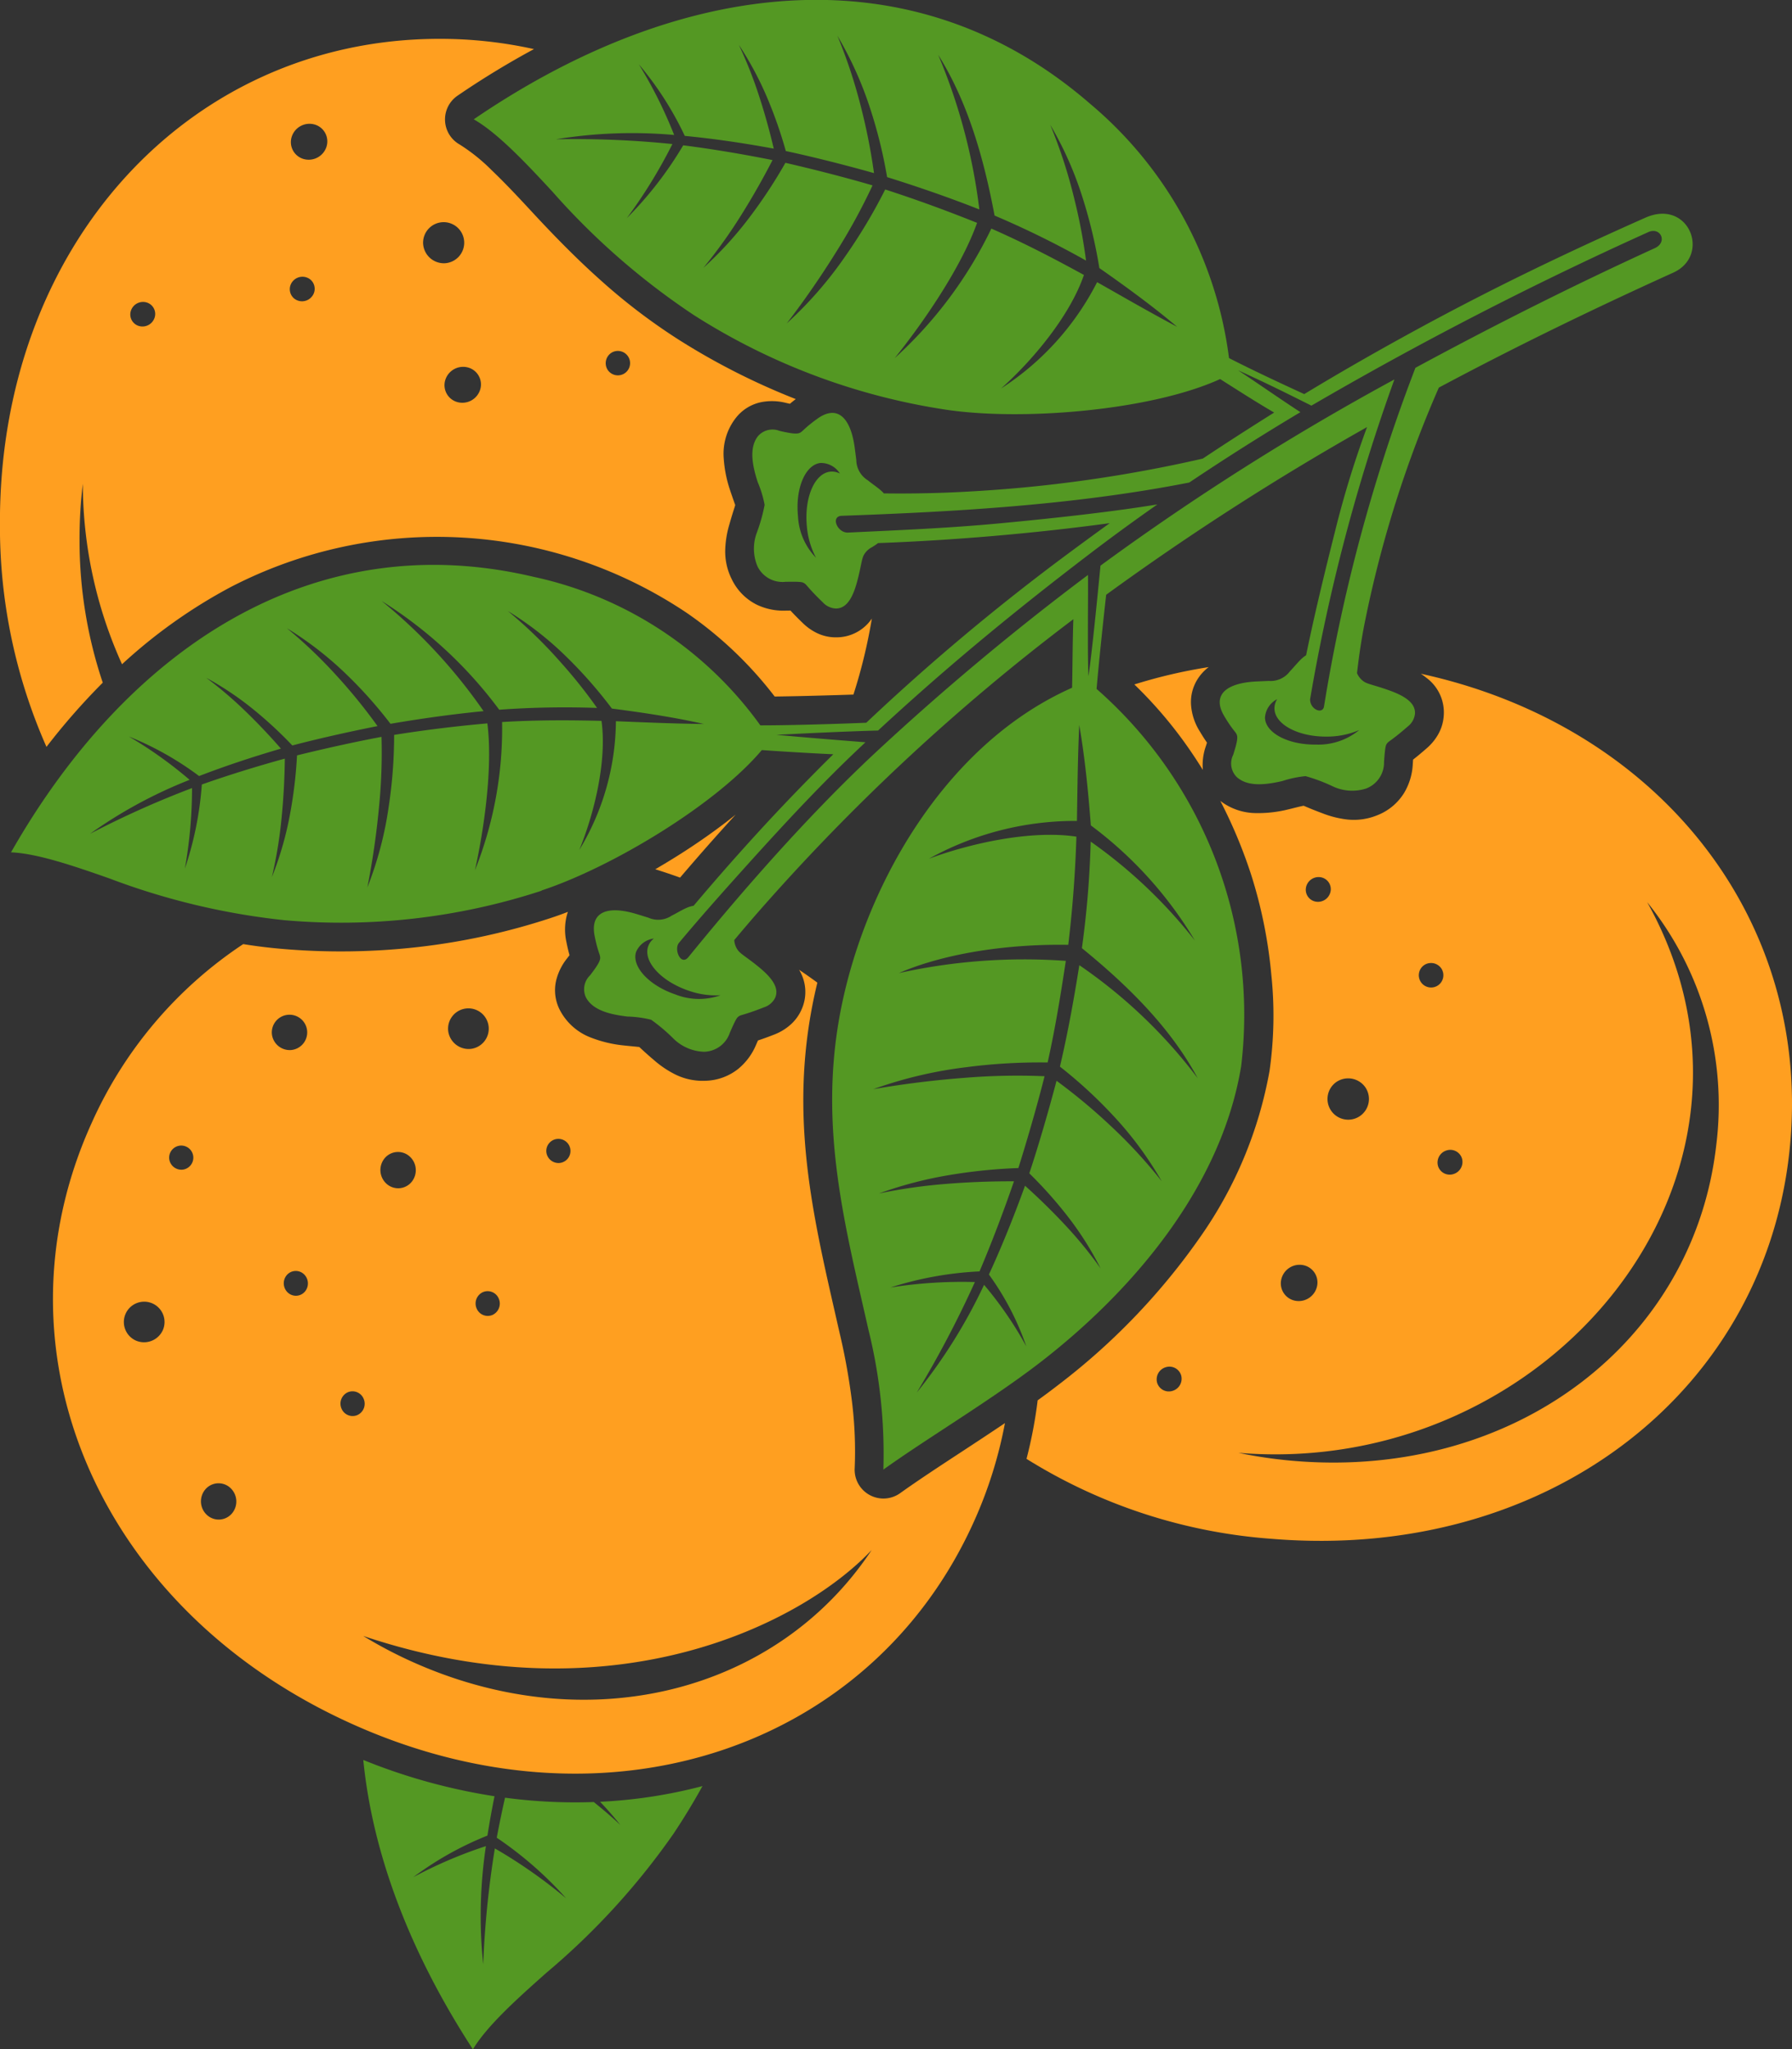 <svg xmlns="http://www.w3.org/2000/svg" width="155.679" height="178.065" viewBox="0 0 155.679 178.065">
  <rect x="0" y="0" width="155.679" height="178.065" fill="#333333" stroke="none"/>
  <defs>
    <style>
      .cls-1 {
        fill: #549823;
      }

      .cls-1, .cls-2 {
        fill-rule: evenodd;
      }

      .cls-2 {
        fill: #ff9f20;
      }

      .cls-3 {
        fill: #fff;
      }
    </style>
  </defs>
  <g id="グループ_9288" data-name="グループ 9288" transform="translate(0)">
    <path id="パス_917" data-name="パス 917" class="cls-1" d="M2141.5,2290.21q-1.165,2.109-2.517,4.139a62.311,62.311,0,0,1-10.993,12.041c-2.663,2.357-5.22,4.675-6.435,6.695-5.356-8.234-8.7-16.816-9.523-25.145a50.977,50.977,0,0,0,11.4,3.152c-.236,1.172-.441,2.315-.614,3.42a28.233,28.233,0,0,0-6.447,3.615,38.934,38.934,0,0,1,6.313-2.7,41.025,41.025,0,0,0-.235,10.275,82.856,82.856,0,0,1,1.013-10.076,43.909,43.909,0,0,1,6.192,4.335,32.2,32.2,0,0,0-6.028-5.264c.214-1.135.454-2.3.72-3.478a45.981,45.981,0,0,0,7.711.378c.8.642,1.577,1.307,2.307,1.99-.557-.7-1.147-1.373-1.76-2.013A42.767,42.767,0,0,0,2141.5,2290.21Z" transform="translate(-2080.472 -2135.02)"/>
    <path id="パス_918" data-name="パス 918" class="cls-2" d="M1536.382,1694.56a44.879,44.879,0,0,0-6.465,1.51,37.319,37.319,0,0,1,5.058,6.043q.462.684.893,1.385a4.914,4.914,0,0,1,.258-2.054c.039-.12.072-.226.1-.32-.166-.237-.373-.554-.636-.995a4.965,4.965,0,0,1-.75-2.306,3.73,3.73,0,0,1,.532-2.153,3.981,3.981,0,0,1,1.008-1.112Zm-14.866,63.712c.627-.453,1.239-.909,1.831-1.368a57.531,57.531,0,0,0,12.357-12.914,36.186,36.186,0,0,0,5.958-14.343,34.129,34.129,0,0,0,.151-8.391,40.838,40.838,0,0,0-1.729-8.592,42.744,42.744,0,0,0-2.7-6.478,5.123,5.123,0,0,0,3.04,1.061,10.806,10.806,0,0,0,2.906-.331c.153-.036.367-.089.59-.146s.466-.112.7-.161c.111.043.216.09.326.136.294.125.683.285,1.3.515a8.618,8.618,0,0,0,2.1.537,5.355,5.355,0,0,0,2.629-.344,4.777,4.777,0,0,0,2.383-1.967,5.382,5.382,0,0,0,.748-2.495c.01-.15.019-.28.028-.392.278-.217.655-.523,1.174-.977a4.639,4.639,0,0,0,.942-1.109,3.811,3.811,0,0,0,.544-1.7,3.747,3.747,0,0,0-1.512-3.326,5.507,5.507,0,0,0-.479-.348c20.384,4.436,33.718,20.958,32.117,40.519-1.77,21.626-20.947,36.621-45.032,34.65a46.573,46.573,0,0,1-21.339-6.951,39.028,39.028,0,0,0,.968-5.089Zm17.445,4.562a40.031,40.031,0,0,0,4.908.708c19.059,1.562,34.65-10.313,36.6-27.44a28.066,28.066,0,0,0-6-21.114c13.207,23.678-8.476,50.073-35.5,47.846Zm8.494-32.214a1.8,1.8,0,1,0,2.532.458,1.82,1.82,0,0,0-2.532-.458Zm10.929,6.648a1.062,1.062,0,0,0-1.34-.71,1.1,1.1,0,0,0-.749,1.345,1.061,1.061,0,0,0,1.34.71,1.1,1.1,0,0,0,.749-1.345Zm-24.4,18.837a1.062,1.062,0,0,0-1.34-.71,1.1,1.1,0,0,0-.749,1.345,1.062,1.062,0,0,0,1.34.71,1.1,1.1,0,0,0,.749-1.345Zm11.722-41.16a1.114,1.114,0,0,0,1.259-.9,1.047,1.047,0,0,0-.878-1.226,1.114,1.114,0,0,0-1.26.9,1.047,1.047,0,0,0,.878,1.226Zm9.374,5.519a1.067,1.067,0,1,0,1.5.273,1.081,1.081,0,0,0-1.5-.273Zm-11.126,29.165a1.632,1.632,0,0,0,1.844-1.317,1.533,1.533,0,0,0-1.286-1.8,1.632,1.632,0,0,0-1.844,1.317A1.534,1.534,0,0,0,1543.951,1749.628Z" transform="translate(-1431.371 -1636.599)"/>
    <path id="パス_919" data-name="パス 919" class="cls-2" d="M2089.172,1384.76a59.973,59.973,0,0,1-10.2-5.18,51.931,51.931,0,0,1-6.742-5.137c-2.029-1.808-4.014-3.827-6.03-6.006-1.146-1.238-2.29-2.459-3.449-3.565a15.766,15.766,0,0,0-2.791-2.24,2.5,2.5,0,0,1-.175-4.233h0a74.11,74.11,0,0,1,6.641-4.05,37.773,37.773,0,0,0-8.357-.891c-21.7.089-38.134,18.047-38.035,42.212a47.289,47.289,0,0,0,4.043,19.308,57.862,57.862,0,0,1,4.889-5.579,38.738,38.738,0,0,1-2.017-12.334,40,40,0,0,1,.285-4.95,38.163,38.163,0,0,0,3.406,15.683,45.285,45.285,0,0,1,9.428-6.7,38.966,38.966,0,0,1,39.618,2.228,33.707,33.707,0,0,1,7.654,7.278c.691-.009,1.444-.023,2.223-.04,1.515-.034,3.145-.081,4.618-.13a46.382,46.382,0,0,0,1.6-6.606,3.709,3.709,0,0,1-3.08,1.632,3.77,3.77,0,0,1-1.719-.385,4.667,4.667,0,0,1-1.194-.848c-.487-.469-.828-.824-1.075-1.092l-.4.005a5.375,5.375,0,0,1-2.542-.522,4.778,4.778,0,0,1-2.162-2.209,5.348,5.348,0,0,1-.565-2.589,8.548,8.548,0,0,1,.349-2.135c.207-.738.347-1.168.454-1.5l.064-.215c-.093-.267-.188-.534-.279-.8-.048-.141-.1-.283-.142-.417a10.84,10.84,0,0,1-.581-2.885,5.047,5.047,0,0,1,1-3.4,3.753,3.753,0,0,1,2.331-1.456,4.924,4.924,0,0,1,2.086.079l.337.076c.14-.119.307-.254.509-.408Zm-12.208,40.852q1.077.336,2.156.725.617-.724,1.264-1.47,1.69-1.951,3.563-4c-1.213.975-2.533,1.93-3.9,2.835-1,.662-2.035,1.3-3.078,1.906Zm-20.169-54.395a1.786,1.786,0,1,1,1.875,1.74,1.81,1.81,0,0,1-1.875-1.74ZM2045.569,1376a1.056,1.056,0,0,1-.073-1.506,1.1,1.1,0,0,1,1.527-.106,1.056,1.056,0,0,1,.073,1.506,1.094,1.094,0,0,1-1.527.106Zm-12.092,1.662a1.108,1.108,0,0,1-1.341.754,1.041,1.041,0,0,1-.733-1.308,1.108,1.108,0,0,1,1.342-.754,1.041,1.041,0,0,1,.732,1.308Zm39.718,3.05a1.061,1.061,0,1,1-.39,1.468,1.074,1.074,0,0,1,.39-1.468Zm-11.438,3.214a1.623,1.623,0,0,1-1.964,1.1,1.524,1.524,0,0,1-1.073-1.916,1.623,1.623,0,0,1,1.965-1.1,1.525,1.525,0,0,1,1.072,1.916Zm-13.346-21.118a1.623,1.623,0,0,1-1.964,1.1,1.524,1.524,0,0,1-1.073-1.916,1.623,1.623,0,0,1,1.964-1.1A1.525,1.525,0,0,1,2048.41,1362.805Z" transform="translate(-2020.039 -1350.083)"/>
    <path id="パス_920" data-name="パス 920" class="cls-2" d="M1992.519,1827.467q-.777.3-1.509.54a57.622,57.622,0,0,1-11.49,2.515,59.453,59.453,0,0,1-11.871.16q-1.686-.145-3.339-.413a36.534,36.534,0,0,0-13.195,15.606c-8.93,19.776.58,42.185,22.6,52.13s45.123,2.264,54.054-17.512a37.682,37.682,0,0,0,2.716-8.606c-1.274.862-2.566,1.709-3.824,2.534-1.908,1.251-3.737,2.45-5.285,3.559l0,0a2.5,2.5,0,0,1-3.946-2.136,35.135,35.135,0,0,0-.23-5.788,55.38,55.38,0,0,0-1.013-5.723c-.041-.18-.2-.859-.44-1.925-1.958-8.572-3.8-16.639-2.12-26.121q.234-1.321.562-2.67-.779-.572-1.589-1.119a3.7,3.7,0,0,1,.208,3.473,3.806,3.806,0,0,1-1.083,1.411,4.616,4.616,0,0,1-1.254.735c-.627.247-1.094.41-1.442.524l-.157.358a5.386,5.386,0,0,1-1.544,2.1,4.762,4.762,0,0,1-2.9,1.046,5.358,5.358,0,0,1-2.6-.559,8.638,8.638,0,0,1-1.8-1.21c-.535-.452-.892-.781-1.164-1.031l-.143-.135q-.4-.043-.8-.08c-.205-.02-.39-.038-.509-.052a10.78,10.78,0,0,1-2.858-.672,5.061,5.061,0,0,1-2.687-2.316,3.747,3.747,0,0,1-.357-2.719,4.97,4.97,0,0,1,.949-1.878c.074-.1.14-.183.2-.259-.083-.291-.176-.665-.273-1.158a4.947,4.947,0,0,1,.067-2.412c.02-.064.041-.128.063-.19Zm-17.787,62.915c21.678,7.269,38.127-1.048,44.172-7.463-8.165,12.335-24.575,16.636-39.97,9.682a38.445,38.445,0,0,1-4.2-2.219Zm-19.719-25.652a1.767,1.767,0,1,1,2.337-.973,1.79,1.79,0,0,1-2.337.973Zm27.1-26.963a1.767,1.767,0,1,1,1.956,1.608,1.791,1.791,0,0,1-1.956-1.608Zm3.863,24.719a1.045,1.045,0,0,1-1.386-.554,1.083,1.083,0,0,1,.532-1.418,1.044,1.044,0,0,1,1.386.553,1.083,1.083,0,0,1-.532,1.418Zm-11.738,8.7a1.045,1.045,0,0,1-1.386-.553,1.082,1.082,0,0,1,.532-1.418,1.044,1.044,0,0,1,1.385.553,1.082,1.082,0,0,1-.531,1.418Zm-4.68-12.26a1.1,1.1,0,0,1,.127,1.518,1.03,1.03,0,0,1-1.479.122,1.1,1.1,0,0,1-.127-1.518,1.03,1.03,0,0,1,1.479-.122Zm21.086-10.594a1.05,1.05,0,1,1,1.162.954,1.063,1.063,0,0,1-1.162-.954Zm-32.764.58a1.05,1.05,0,1,1,1.162.955,1.064,1.064,0,0,1-1.162-.955Zm5.284,28.582a1.606,1.606,0,0,1,.186,2.222,1.508,1.508,0,0,1-2.165.178,1.605,1.605,0,0,1-.186-2.222,1.509,1.509,0,0,1,2.166-.179Zm15.592-28.787a1.606,1.606,0,0,1,.186,2.222,1.509,1.509,0,0,1-2.166.178,1.606,1.606,0,0,1-.186-2.222,1.509,1.509,0,0,1,2.166-.178ZM1966.8,1838.07a1.537,1.537,0,1,1,1.7,1.4A1.558,1.558,0,0,1,1966.8,1838.07Z" transform="translate(-1943.181 -1748.237)"/>
    <path id="パス_921" data-name="パス 921" class="cls-3" d="M2112.039,1888.251a.041.041,0,0,0,.007-.01C2112.031,1888.256,2112.021,1888.266,2112.039,1888.251Z" transform="translate(-2051.023 -1799.285)"/>
    <path id="パス_922" data-name="パス 922" class="cls-1" d="M1620.539,1409.771a55.976,55.976,0,0,1-22.364,2.558,60.951,60.951,0,0,1-15.157-3.618c-3.2-1.126-6.312-2.182-8.571-2.275,10.2-17.908,26.359-28.441,45.4-23.939a32.737,32.737,0,0,1,19.7,12.906c2.686,0,6.746-.128,9.2-.228a191.886,191.886,0,0,1,17.452-14.633q1.872-1.39,3.7-2.708c-6.559.893-13.618,1.494-20.126,1.731a5.837,5.837,0,0,1-.529.356,1.675,1.675,0,0,0-.745.756c-.171.39-.218,1-.529,2.173-.353,1.337-.869,2.391-1.847,2.4a1.64,1.64,0,0,1-1.153-.538c-1.292-1.244-1.4-1.545-1.623-1.667-.162-.091-.249-.138-1.621-.114a2.413,2.413,0,0,1-2.436-1.362,3.962,3.962,0,0,1-.04-2.935,15,15,0,0,0,.667-2.389,9.379,9.379,0,0,0-.6-1.977c-.505-1.557-.736-3.008.014-3.984a1.673,1.673,0,0,1,1.885-.468c1.275.295,1.61.277,1.846.119s.4-.428,1.433-1.173c1.752-1.262,2.9-.078,3.246,2.5.062.452.105.806.141,1.087a2.1,2.1,0,0,0,1,1.76c.4.33.842.609,1.216.955a2.268,2.268,0,0,1,.176.183c2.519.033,4.983-.023,7.327-.157a120.073,120.073,0,0,0,20.381-2.866c2.068-1.377,4.129-2.7,6.2-4-1.623-.946-3.141-1.928-4.694-2.911-5.93,2.714-17.077,3.663-23.788,2.666a56.351,56.351,0,0,1-21.936-8.228,62.319,62.319,0,0,1-12.282-10.723c-2.415-2.61-4.79-5.115-6.835-6.284,18.084-12.347,38.128-14.752,53.578-1.324a34.54,34.54,0,0,1,12.036,22.071c2.035,1.044,4.594,2.238,6.535,3.129,3.3-2,6.653-3.914,10.137-5.805,6.014-3.265,12.2-6.283,19.5-9.523,3.79-1.681,5.718,3.283,2.416,4.778-6.892,3.121-13.7,6.426-20.36,9.987a99.887,99.887,0,0,0-6.375,20.119c-.321,1.538-.552,3.1-.734,4.688a1.65,1.65,0,0,0,.679.786c.374.2.974.3,2.12.713,1.3.466,2.308,1.07,2.236,2.046a1.639,1.639,0,0,1-.635,1.1c-1.35,1.181-1.659,1.268-1.8,1.475-.1.154-.158.236-.252,1.6a2.414,2.414,0,0,1-1.566,2.311,3.962,3.962,0,0,1-2.927-.212,14.991,14.991,0,0,0-2.323-.869,9.4,9.4,0,0,0-2.021.427c-1.595.37-3.06.476-3.969-.356a1.673,1.673,0,0,1-.3-1.918c.4-1.245.414-1.581.277-1.829s-.392-.432-1.046-1.528c-1.107-1.854.17-2.891,2.771-3.02.456-.022.813-.036,1.095-.048a2.1,2.1,0,0,0,1.839-.841c.363-.374.678-.786,1.056-1.13a2.346,2.346,0,0,1,.344-.259c.76-3.709,1.666-7.4,2.558-10.943a84.489,84.489,0,0,1,2.736-8.883,232.829,232.829,0,0,0-22.663,14.569c-.28,2.489-.667,6.2-.833,8.182a37.658,37.658,0,0,1,12.562,32.769c-1.729,10.532-9.458,19.545-17.376,25.682-4.193,3.25-9.863,6.624-13.709,9.38a44.742,44.742,0,0,0-1.3-12.166c-2.043-9.046-4.25-17.375-2.531-27.068,1.941-10.945,8.948-23.7,20.226-28.7.042-1.867.041-4,.11-5.955a182.261,182.261,0,0,0-27.584,25.679q-.94,1.081-1.874,2.2a1.638,1.638,0,0,0,.374.957c.284.318.816.612,1.757,1.384,1.069.876,1.815,1.783,1.419,2.678a1.638,1.638,0,0,1-.969.825c-1.668.659-1.989.636-2.191.784-.15.11-.228.169-.776,1.427a2.413,2.413,0,0,1-2.251,1.65,3.964,3.964,0,0,1-2.686-1.182,15,15,0,0,0-1.9-1.6,9.41,9.41,0,0,0-2.047-.277c-1.626-.187-3.042-.579-3.619-1.668a1.673,1.673,0,0,1,.357-1.909c.8-1.037.921-1.35.876-1.63s-.224-.539-.473-1.791c-.42-2.118,1.131-2.667,3.624-1.914.437.132.778.239,1.048.323a2.1,2.1,0,0,0,2.014-.175c.468-.23.9-.513,1.374-.709a2.414,2.414,0,0,1,.535-.152q3.027-3.592,6.213-7.047,2.88-3.112,5.925-6.118c-1.932-.088-4.264-.229-6.211-.364-3.986,4.735-13.015,10.178-19.137,12.2ZM1669,1355.69a42.457,42.457,0,0,0-1.526-6.343,30.451,30.451,0,0,0-2.745-6.13,43.367,43.367,0,0,1,2.1,6.471,47.238,47.238,0,0,1,1.011,5.332,79.77,79.77,0,0,0-7.946-3.913c-.912-4.848-2.274-9.785-4.9-13.972a49.991,49.991,0,0,1,3.577,13.441c-2.655-1.046-5.244-1.941-8.014-2.81a41.228,41.228,0,0,0-1.49-6.022,31.557,31.557,0,0,0-2.83-6.267,44.686,44.686,0,0,1,2.012,6.052,51.8,51.8,0,0,1,1.17,5.889c-2.407-.677-5.315-1.419-7.659-1.916a38.571,38.571,0,0,0-1.627-4.65,28.639,28.639,0,0,0-2.456-4.582,37.407,37.407,0,0,1,1.757,4.445c.5,1.529.927,3.083,1.278,4.577-2.7-.5-5.311-.875-7.731-1.107a28.217,28.217,0,0,0-3.991-6.221,38.979,38.979,0,0,1,3.068,6.141,41.018,41.018,0,0,0-10.271.375,82.818,82.818,0,0,1,10.118.413,43.882,43.882,0,0,1-3.96,6.439,32.172,32.172,0,0,0,4.9-6.329c2.477.316,5.085.748,7.76,1.284-.815,1.578-1.735,3.211-2.743,4.812a42.879,42.879,0,0,1-3.271,4.556,31.425,31.425,0,0,0,4.032-4.417,42.959,42.959,0,0,0,3.1-4.714c2.34.537,5.188,1.262,7.57,1.962a53.006,53.006,0,0,1-3.163,5.789c-1.273,2.048-2.737,4.182-4.29,6.2a33.861,33.861,0,0,0,5.1-5.854,46.326,46.326,0,0,0,3.453-5.78c2.687.868,5.376,1.853,7.98,2.9-1.4,3.935-4.737,8.748-7.159,11.756a36.6,36.6,0,0,0,8.4-11.259c2.891,1.273,5.453,2.611,8.042,4.03-1.223,3.576-4.493,7.462-7.2,9.866a23.891,23.891,0,0,0,8.346-9.24c2.3,1.3,4.446,2.549,6.956,3.882-2.009-1.7-4.381-3.447-6.753-5.1Zm-32.9,63.161h0a7.08,7.08,0,0,1-2.8-.4c-2.361-.805-3.932-2.515-3.509-3.818a1.5,1.5,0,0,1,.5-.707,1.942,1.942,0,0,0-1.539,1.16c-.409,1.259,1.109,2.91,3.389,3.688a5.578,5.578,0,0,0,3.958.074Zm55.469-23.04h0a7.081,7.081,0,0,1-2.772.568c-2.495.035-4.549-1.048-4.588-2.418a1.5,1.5,0,0,1,.236-.834,1.943,1.943,0,0,0-1.06,1.61c.038,1.323,2.022,2.369,4.431,2.335a5.579,5.579,0,0,0,3.753-1.26Zm4.881-31.472c6.794-3.68,13.773-7.189,20.8-10.4,1.152-.527.491-1.879-.572-1.391a318.333,318.333,0,0,0-29.259,15.074c-2.25-1.122-3.83-1.919-6.372-3.07,1.73,1.142,3.752,2.556,5.417,3.637q-4.911,2.932-9.656,6.114c-10.186,2.005-20.825,2.558-30.252,2.894-.911.105-.3,1.489.6,1.455,4.584-.219,8.639-.377,13.161-.8,4.95-.465,9.8-1.007,13.722-1.646q-2.958,2.068-5.824,4.251c-7.619,5.809-13.23,10.573-18.442,15.394-2.823.077-6.058.234-8.83.374,2.138.2,5.475.469,7.733.647l-.317.3c-3.48,3.269-6.717,6.764-9.953,10.354-2.069,2.3-3.973,4.433-5.929,6.772-.468.56.16,2.049.823,1.236,1.993-2.445,3.952-4.78,6.12-7.239,3.168-3.594,6.6-7.232,10.089-10.491a227.433,227.433,0,0,1,18.5-15.469c.018,2.418-.052,7.219.042,8.792.311-2.1.772-6.811,1.044-9.6l.229-.17a224.128,224.128,0,0,1,25.305-16.011,161.47,161.47,0,0,0-7.323,27.781c-.024.858,1.025,1.337,1.2.681a147.6,147.6,0,0,1,7.943-29.455Zm-52.061,16.512h0a7.084,7.084,0,0,1-.8-2.714c-.248-2.482.655-4.621,2.017-4.777a1.5,1.5,0,0,1,.851.163,1.942,1.942,0,0,0-1.694-.918c-1.315.151-2.187,2.217-1.948,4.614a5.579,5.579,0,0,0,1.577,3.632Zm23.869,23.254c-.227-3-.537-6.047-1.009-8.736-.134,2.976-.153,5.577-.2,8.337a26.234,26.234,0,0,0-12.86,3.285c3.634-1.353,8.914-2.512,12.815-1.918-.1,3.091-.315,6.1-.708,9.4-4.861-.084-10.466.623-14.723,2.456a50.344,50.344,0,0,1,14.51-1.063c-.441,2.927-.928,5.915-1.58,8.829a49.532,49.532,0,0,0-7.1.413,37.124,37.124,0,0,0-8.046,1.906c2.667-.465,5.388-.794,7.93-.986a56.216,56.216,0,0,1,6.95-.14c-.642,2.55-1.51,5.546-2.275,7.979a46.229,46.229,0,0,0-5.941.6,34.529,34.529,0,0,0-6.17,1.61,46.429,46.429,0,0,1,5.889-.837c1.994-.162,3.97-.228,5.839-.221-.947,2.744-1.952,5.375-2.992,7.828a30.022,30.022,0,0,0-7.743,1.4,39.894,39.894,0,0,1,7.34-.475,92.222,92.222,0,0,1-5.047,9.6,46.035,46.035,0,0,0,5.844-9.358,32.231,32.231,0,0,1,3.667,5.341,23.778,23.778,0,0,0-3.245-6.237c1.086-2.359,2.143-4.964,3.137-7.715,1.168,1.049,2.35,2.2,3.47,3.4a36.267,36.267,0,0,1,3.094,3.781,27.8,27.8,0,0,0-2.843-4.5,37.4,37.4,0,0,0-3.349-3.759c.805-2.417,1.69-5.477,2.365-8.04a50.468,50.468,0,0,1,4.719,3.934,43.244,43.244,0,0,1,4.417,4.794,30.586,30.586,0,0,0-4.173-5.658,40.01,40.01,0,0,0-4.668-4.3c.7-2.992,1.212-5.844,1.685-8.814a43.886,43.886,0,0,1,10.285,9.82c-2.4-4.459-6.149-8.111-10.062-11.3a83.544,83.544,0,0,0,.764-9.258,42.723,42.723,0,0,1,9.05,8.593,34.487,34.487,0,0,0-9.034-10Zm-41.608-10.16a39.2,39.2,0,0,0-4.041-4.588,28.6,28.6,0,0,0-5-3.891,40.219,40.219,0,0,1,4.586,4.45,43.4,43.4,0,0,1,3.165,3.972,79.229,79.229,0,0,0-8.5.156,37.473,37.473,0,0,0-10.219-9.452,46.226,46.226,0,0,1,8.859,9.575c-2.728.268-5.335.632-8.086,1.1a38.053,38.053,0,0,0-3.873-4.338,29.638,29.638,0,0,0-5.127-3.968,41.446,41.446,0,0,1,4.333,4.14,47.577,47.577,0,0,1,3.541,4.365c-2.357.467-5.171,1.094-7.4,1.684a35.947,35.947,0,0,0-3.4-3.146,27.048,27.048,0,0,0-4.081-2.736,34.952,34.952,0,0,1,3.422,2.922c1.088,1.05,2.123,2.151,3.068,3.235-2.533.739-4.934,1.542-7.109,2.382a26.9,26.9,0,0,0-6.1-3.435,36.741,36.741,0,0,1,5.277,3.763,40.328,40.328,0,0,0-8.651,4.689,81.783,81.783,0,0,1,8.859-3.973,39.631,39.631,0,0,1-.624,7.005,29.267,29.267,0,0,0,1.475-7.315c2.261-.8,4.685-1.551,7.211-2.249-.019,1.651-.106,3.392-.281,5.144a38.85,38.85,0,0,1-.845,5.157,28.719,28.719,0,0,0,1.557-5.367,38.962,38.962,0,0,0,.629-5.215c2.239-.554,4.995-1.17,7.34-1.608a47.6,47.6,0,0,1-.221,6.13,69.769,69.769,0,0,1-1.009,6.952,30.9,30.9,0,0,0,1.853-7.008,41.9,41.9,0,0,0,.473-6.246c2.678-.429,5.411-.762,8.1-1,.49,3.849-.3,9.244-1.079,12.761a33.255,33.255,0,0,0,2.358-12.88c3.029-.181,5.8-.169,8.635-.1.491,3.475-.641,8.078-1.929,11.219a21.856,21.856,0,0,0,3.181-11.189c2.53.1,4.912.209,7.64.241C1632.182,1394.722,1629.4,1394.3,1626.65,1393.944Z" transform="translate(-1573.491 -1332.377)"/>
  </g>
</svg>
